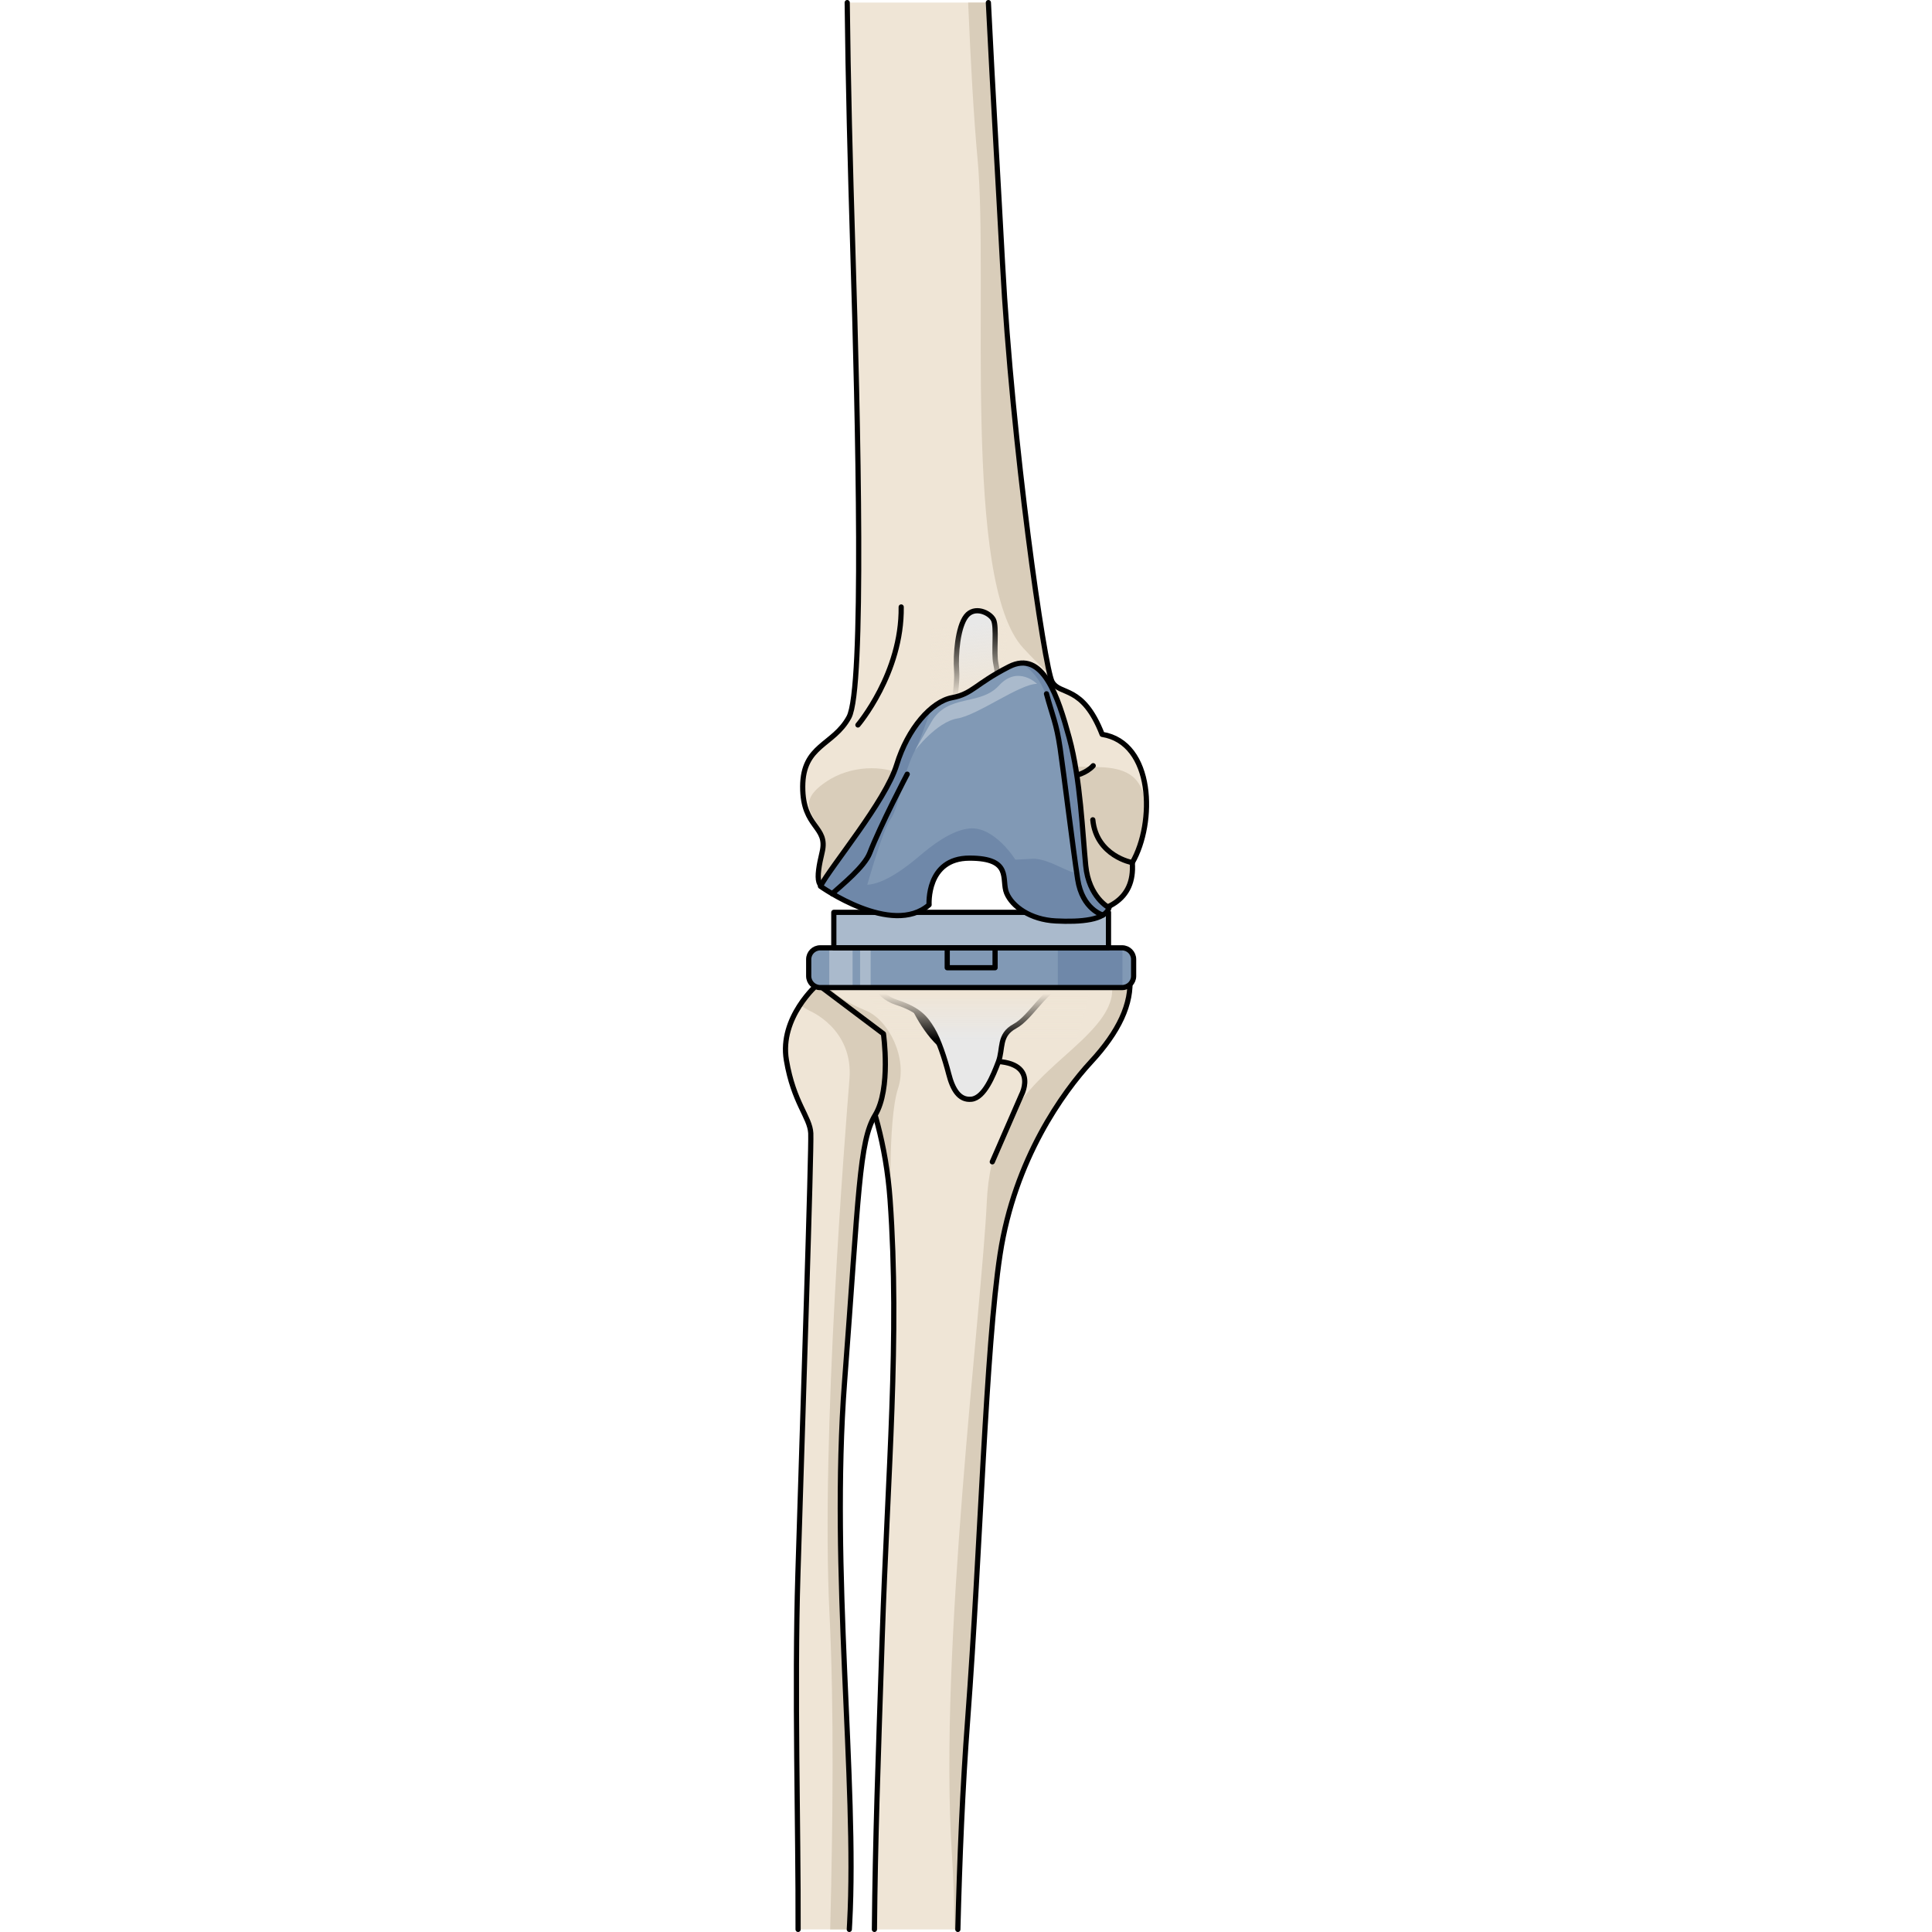 <?xml version="1.0" encoding="utf-8"?>
<!-- Created by: Science Figures, www.sciencefigures.org, Generator: Science Figures Editor -->
<!DOCTYPE svg PUBLIC "-//W3C//DTD SVG 1.1//EN" "http://www.w3.org/Graphics/SVG/1.1/DTD/svg11.dtd">
<svg version="1.1" id="Layer_1" xmlns="http://www.w3.org/2000/svg" xmlns:xlink="http://www.w3.org/1999/xlink" 
	 width="800px" height="800px" viewBox="0 0 70.481 371.813" enable-background="new 0 0 70.481 371.813"
	 xml:space="preserve">
<path fill="#EFE5D6" d="M66.748,187.97H5.952c3.927,8.054,13.171,21.85,14.674,42.877c1.902,26.644-0.454,52.537-1.504,84.063
	c-0.84,25.227-1.338,38.834-1.505,56.403h16.057c0.33-13.312,0.911-27.372,1.889-40.404c2.497-33.234,3.451-71.203,6.239-89.52
	c2.791-18.316,12.164-31.261,17.498-37.033c5.34-5.771,7.989-10.68,7.504-15.871C66.787,188.309,66.767,188.141,66.748,187.97z"/>
<g>
	<g>
		<g>
			<g>
				<g>
					<path fill="#EFE5D6" d="M13.451,47.831c1.023,33.556,2.25,84.676-0.737,90.191c-2.983,5.514-8.875,5.293-8.899,13.365
						c-0.021,8.071,4.955,7.525,3.738,12.618c-1.223,5.09-1.388,8.266,2.851,5.734c4.235-2.533,6.248-2.945,6.248-2.945
						s16.042-2.914,20.508-3.233c4.465-0.318,8.241,6.766,8.241,6.766s1.903,5.94,9.316,5.732
						c7.411-0.209,13.069-2.688,12.528-10.045c4.421-7.665,4.153-23.085-5.802-24.685c-3.769-9.684-8.172-7.403-9.637-10.149
						c-1.467-2.747-7.674-45.491-9.539-80.547C41.482,35.885,40.424,18.27,39.55,0.5H12.381
						C12.546,15.593,12.967,31.902,13.451,47.831z"/>
					<path fill="#D9CDBA" d="M67.245,166.013c2.201-3.811,3.957-11.528,1.018-15.552c-2.342-3.205-7.252-2.789-10.596-2.9
						c-3.902-0.131-6.982,0.722-10.595,1.913c-4.035,1.333-7.411,1.984-8.666,6.471c-0.742,2.653,0.816,7.99-3.202,8.738
						c-3.485,0.649-5.747-4.432-5.965-7.232c-0.303-3.875-2.04-6.205-5.397-7.996c-4.669-2.489-10.967-2.016-15.354,0.883
						c-7.992,5.283,0.567,7.39-0.936,13.667c-1.223,5.09-1.388,8.266,2.851,5.734c4.235-2.533,6.248-2.945,6.248-2.945
						s16.042-2.914,20.508-3.233c4.465-0.318,8.241,6.766,8.241,6.766s1.903,5.94,9.316,5.732
						C62.128,175.849,67.786,173.37,67.245,166.013z"/>
					<path fill="#D9CDBA" d="M37.48,30.777c2.13,22.962-3.055,81.089,8.764,93.927c1.787,1.939,3.384,3.523,4.817,4.823
						c-2.337-5.745-7.151-47.993-8.794-78.895C41.482,35.885,40.424,18.27,39.55,0.5h-3.895C36.14,12.075,36.729,22.67,37.48,30.777
						z"/>
					<path fill="none" stroke="#000000" stroke-linecap="round" stroke-linejoin="round" stroke-miterlimit="10" d="M12.38,0.5
						c0.166,15.092,0.586,31.403,1.071,47.331c1.023,33.556,2.25,84.676-0.737,90.191c-2.983,5.514-8.875,5.293-8.899,13.365
						c-0.021,8.071,4.955,7.525,3.738,12.618c-1.223,5.09-1.388,8.266,2.851,5.734c4.235-2.533,6.248-2.945,6.248-2.945
						s16.042-2.914,20.508-3.233c4.465-0.318,8.241,6.766,8.241,6.766s1.903,5.94,9.316,5.732
						c7.411-0.209,13.069-2.688,12.528-10.045c4.421-7.665,4.153-23.085-5.802-24.685c-3.769-9.684-8.172-7.403-9.637-10.149
						c-1.467-2.747-7.674-45.491-9.539-80.547C41.482,35.885,40.423,18.271,39.549,0.5"/>
					<path fill="none" stroke="#000000" stroke-linecap="round" stroke-linejoin="round" stroke-miterlimit="10" d="M67.245,166.013
						c0,0-6.918-1.237-7.6-8.243"/>
				</g>
				<path fill="none" stroke="#000000" stroke-linecap="round" stroke-linejoin="round" stroke-miterlimit="10" d="M51.804,149.662
					c0,0,5.306,0.515,7.915-2.301"/>
				<path fill="none" stroke="#000000" stroke-linecap="round" stroke-linejoin="round" stroke-miterlimit="10" d="M14.441,139.519
					c0,0,8.493-9.965,8.328-22.706"/>
			</g>
			<g>
				<path fill="#D9CDBA" d="M9.984,195.68c0.18,0.346,0.36,0.696,0.543,1.055c0.136,0.265,0.27,0.526,0.406,0.798
					c0.292,0.578,0.585,1.169,0.881,1.777c0.101,0.207,0.2,0.419,0.301,0.629c0.248,0.518,0.496,1.046,0.743,1.584
					c0.096,0.206,0.19,0.408,0.286,0.619c0.311,0.686,0.619,1.392,0.926,2.111c0.093,0.219,0.185,0.439,0.277,0.661
					c0.285,0.683,0.567,1.378,0.844,2.091c0.044,0.113,0.09,0.224,0.135,0.34c0.307,0.797,0.605,1.619,0.898,2.455
					c0.08,0.227,0.159,0.453,0.237,0.684c0.292,0.855,0.578,1.725,0.852,2.618c0.041,0.133,0.078,0.271,0.118,0.403
					c0.245,0.814,0.479,1.648,0.705,2.496c0.058,0.217,0.117,0.43,0.173,0.65c0.243,0.947,0.474,1.913,0.689,2.9
					c0.044,0.203,0.085,0.41,0.128,0.614c0.19,0.909,0.368,1.834,0.531,2.776c0.028,0.164,0.06,0.325,0.088,0.491
					c0.174,1.049,0.327,2.122,0.463,3.214c0.031,0.248,0.059,0.498,0.088,0.747c0.13,1.132,0.247,2.276,0.331,3.452
					c0.078,1.094,0.138,2.184,0.202,3.275l0.006,0.006c0,0-0.742-18.343,1.335-24.681c1.888-5.777-1.774-13.145-6.212-14.963
					c-4.574-1.877-6.943-3.703-8.704-6.515H5.952C6.999,190.117,8.428,192.688,9.984,195.68z"/>
				<g>
					<path fill="#D9CDBA" d="M66.748,187.97h-4.03c1.144,2.102,1.038,5.174-2.28,9.158c-7.11,8.538-20.262,13.782-21.193,34.12
						c-0.929,20.341-9.295,86.133-6.719,125.601c0.321,4.909,0.462,9.742,0.478,14.465h0.671c0.33-13.312,0.911-27.372,1.889-40.404
						c2.497-33.234,3.451-71.203,6.239-89.52c2.791-18.316,12.164-31.261,17.498-37.033c5.34-5.771,7.989-10.68,7.504-15.871
						C66.787,188.309,66.767,188.141,66.748,187.97z"/>
				</g>
				<path fill="none" stroke="#000000" stroke-linecap="round" stroke-linejoin="round" stroke-miterlimit="10" d="M17.616,371.313
					c0.168-17.571,0.666-31.174,1.506-56.403c1.051-31.526,3.406-57.42,1.504-84.063c-1.503-21.021-10.748-34.821-14.677-42.876
					l60.798-0.001c0.485,5.19-2.108,10.615-7.448,16.387c-5.334,5.772-14.707,18.717-17.498,37.033
					c-2.788,18.316-3.742,56.285-6.239,89.52c-0.978,13.031-1.56,27.094-1.89,40.404"/>
				<path fill="#EFE5D6" d="M6.678,189.418c0,0-7.394,6.365-6.004,14.607c1.393,8.244,4.538,10.935,4.693,14.07
					c0.153,3.136-1.55,54.807-2.474,84.694c-0.706,22.837,0.1,48.839,0.032,68.523h9.858c0.022-0.412,0.046-0.828,0.068-1.237
					c1.461-27.135-3.748-67.771-0.98-104.149c2.768-36.383,2.781-46.229,5.885-51.326c3.101-5.102,1.597-15.643,1.597-15.643
					L6.678,189.418z"/>
				<path fill="#D9CDBA" d="M6.678,189.418c0,0-2.298,3.049-3.551,3.947l1.962,1.14c0,0,8.506,3.44,7.724,13.161
					c-0.781,9.724-5.526,68.862-3.848,102.839c0.905,18.318,0.648,40.714,0.138,60.809h3.68c0.022-0.412,0.046-0.828,0.068-1.237
					c1.461-27.135-3.748-67.771-0.98-104.149c2.768-36.383,2.781-46.229,5.885-51.326c3.101-5.102,1.597-15.643,1.597-15.643
					L6.678,189.418z"/>
				<path fill="none" stroke="#000000" stroke-linecap="round" stroke-linejoin="round" stroke-miterlimit="10" d="M12.784,371.313
					c0.023-0.414,0.045-0.826,0.067-1.237c1.461-27.135-3.748-67.771-0.98-104.149c2.768-36.383,2.781-46.229,5.885-51.326
					c3.101-5.102,1.597-15.643,1.597-15.643l-12.674-9.54c0,0-7.394,6.365-6.004,14.607c1.393,8.244,4.538,10.935,4.693,14.07
					c0.153,3.136-1.55,54.807-2.474,84.694c-0.705,22.834,0.101,48.841,0.033,68.523"/>
				<path fill="none" stroke="#000000" stroke-linecap="round" stroke-linejoin="round" stroke-miterlimit="10" d="M22.939,187.97
					c0,0,4.614,17.076,15.681,16.322c11.068-0.756,7.316,6.365,7.316,6.365l-5.635,12.938"/>
			</g>
		</g>
	</g>
</g>
<g>
	<g>
		<path fill="#E8E8E8" d="M32.293,141.467c0-2.061,1.373-9.153,1.144-12.356c-0.229-3.202,0.229-8.464,1.83-10.524
			c1.602-2.06,4.575-0.687,5.263,0.686c0.686,1.373,0,6.406,0.457,8.466c0.458,2.059,0.458,4.804,0.458,7.321
			s0.229,10.066,0.229,10.066l-10.296,0.458L32.293,141.467z"/>
		<path fill="none" stroke="#000000" stroke-linecap="round" stroke-linejoin="round" stroke-miterlimit="10" d="M32.293,141.467
			c0-2.061,1.373-9.153,1.144-12.356c-0.229-3.202,0.229-8.464,1.83-10.524c1.602-2.06,4.575-0.687,5.263,0.686
			c0.686,1.373,0,6.406,0.457,8.466c0.458,2.059,0.458,4.804,0.458,7.321s0.229,10.066,0.229,10.066l-10.296,0.458L32.293,141.467z"
			/>
	</g>
	<g>
		<path fill="#E8E8E8" d="M17.218,187.452c0,0,0.244,4.017,4.653,5.45c4.409,1.434,5.633,3.154,6.858,5.161
			c1.225,2.008,2.449,5.737,3.184,8.604c0.735,2.867,1.959,5.16,4.409,4.874c2.448-0.285,4.163-4.589,5.143-7.168
			c0.979-2.582,0-5.163,3.184-6.883c3.184-1.722,5.879-7.457,10.042-8.604C58.853,187.74,17.218,187.452,17.218,187.452z"/>
		<path fill="none" stroke="#000000" stroke-linecap="round" stroke-linejoin="round" stroke-miterlimit="10" d="M17.218,187.452
			c0,0,0.244,4.017,4.653,5.45c4.409,1.434,5.633,3.154,6.858,5.161c1.225,2.008,2.449,5.737,3.184,8.604
			c0.735,2.867,1.959,5.16,4.409,4.874c2.448-0.285,4.163-4.589,5.143-7.168c0.979-2.582,0-5.163,3.184-6.883
			c3.184-1.722,5.879-7.457,10.042-8.604C58.853,187.74,17.218,187.452,17.218,187.452z"/>
	</g>
	<linearGradient id="SVGID_1_" gradientUnits="userSpaceOnUse" x1="36.462" y1="133.914" x2="34.849" y2="120.207">
		<stop  offset="0" style="stop-color:#EFE5D6"/>
		<stop  offset="1" style="stop-color:#EFE5D6;stop-opacity:0"/>
	</linearGradient>
	<rect x="28.308" y="118.021" fill="url(#SVGID_1_)" width="14.781" height="18.813"/>
	<g>
		<g>
			<path fill="#8199B5" d="M4.968,187.84c0,1.225,0.993,2.218,2.218,2.218h58.094c1.225,0,2.218-0.993,2.218-2.218v-3.213
				c0-1.224-0.993-2.217-2.218-2.217H7.186c-1.225,0-2.218,0.993-2.218,2.217V187.84z"/>
			<path fill="#6F88A9" d="M65.352,190.051c-0.024,0-0.048,0.007-0.072,0.007h-12.37v-7.648h12.37c0.024,0,0.048,0.006,0.072,0.007
				V190.051z"/>
			<path fill="#AABACC" d="M8.928,182.409v7.648h4.485v-7.648H8.928z M16.885,182.409H14.86v7.648h2.025V182.409z"/>
			<rect x="9.801" y="175.583" fill="#AABACC" width="52.862" height="6.826"/>
			
				<rect x="9.801" y="175.583" fill="none" stroke="#000000" stroke-linecap="round" stroke-linejoin="round" stroke-miterlimit="10" width="52.862" height="6.826"/>
			
				<rect x="31.628" y="182.409" fill="none" stroke="#000000" stroke-linecap="round" stroke-linejoin="round" stroke-miterlimit="10" width="9.208" height="3.827"/>
			
				<linearGradient id="SVGID_2_" gradientUnits="userSpaceOnUse" x1="-8439.816" y1="191.225" x2="-8439.816" y2="199.936" gradientTransform="matrix(-1 0 0 1 -8402.546 0)">
				<stop  offset="0" style="stop-color:#EFE5D6"/>
				<stop  offset="1" style="stop-color:#EFE5D6;stop-opacity:0"/>
			</linearGradient>
			<polygon fill="url(#SVGID_2_)" points="23.353,201.183 56.159,201.183 59.339,190.058 15.203,190.058 			"/>
			<path fill="#8199B5" d="M62.762,174.69c0,0-3.874-1.967-4.483-8.113s-1.002-16.648-3.165-24.564s-5.056-17.049-11.601-13.701
				c-6.547,3.348-7.004,5.219-10.961,5.958c-3.958,0.74-8.524,5.916-10.656,12.918S9.166,166.818,7.23,170.558
				c0,0,13.751,9.817,20.906,3.576c0,0-0.584-8.987,7.777-8.987c8.36,0,6.076,4.158,7.143,6.726
				c1.065,2.566,4.566,5.115,9.438,5.363C57.365,177.482,62.069,177.074,62.762,174.69z"/>
			<path fill="#6F88A9" d="M28.759,136.181c-1.217,2.545-1.96,5.578-3.35,8.259c-2.333,4.5-3.167,11.166-4.667,13.166
				s-4.5,12.667-4.5,12.667c3.333-0.167,7.667-3.5,10-5.5s6.167-5,9.667-5.333c4.822-0.459,8.833,6,8.833,6s0,0,3.333-0.167
				c3.333-0.167,8.658,3.949,8.334,2.167c-0.324-1.782-1.334-13.167-2.167-17.167s-1.667-9.833-3.167-15.167
				c-1.09-3.875-2.974-5.988-5.136-7.494c4.874-0.229,7.299,7.54,9.174,14.401c2.163,7.916,2.556,18.419,3.165,24.564
				s4.483,8.113,4.483,8.113c-0.692,2.383-5.396,2.792-10.269,2.544c-4.871-0.248-8.372-2.796-9.438-5.363
				c-1.066-2.568,1.218-6.726-7.143-6.726c-8.361,0-7.777,8.987-7.777,8.987c-7.154,6.241-20.906-3.576-20.906-3.576
				c1.936-3.739,12.534-16.367,14.665-23.369C23.361,142.373,25.979,138.421,28.759,136.181z"/>
			<path fill="none" stroke="#000000" stroke-linecap="round" stroke-linejoin="round" stroke-miterlimit="10" d="M62.762,174.69
				c0,0-3.874-1.967-4.483-8.113s-1.002-16.648-3.165-24.564s-5.056-17.049-11.601-13.701c-6.547,3.348-7.004,5.219-10.961,5.958
				c-3.958,0.74-8.524,5.916-10.656,12.918S9.166,166.818,7.23,170.558c0,0,13.751,9.817,20.906,3.576c0,0-0.584-8.987,7.777-8.987
				c8.36,0,6.076,4.158,7.143,6.726c1.065,2.566,4.566,5.115,9.438,5.363C57.365,177.482,62.069,177.074,62.762,174.69z"/>
			<path fill="none" stroke="#000000" stroke-linecap="round" stroke-linejoin="round" stroke-miterlimit="10" d="M61.584,176.104
				c0,0-3.952-1.055-4.851-6.883c-0.9-5.829-2.648-20.254-3.377-25.208c-0.729-4.954-1.455-6.133-2.623-10.491"/>
			<path fill="none" stroke="#000000" stroke-linecap="round" stroke-linejoin="round" stroke-miterlimit="10" d="M23.929,148.99
				c0,0-5.109,9.723-7.219,15.192c-1.007,2.612-5.325,6.099-7.219,7.812"/>
			<path fill="#AABACC" d="M48.909,131.606c0,0-3.666-3.667-7.334,0.333c-3.666,4-9.833,1.501-13,7c-3.167,5.5-3.167,5.5-3.167,5.5
				s4.167-5.5,8.167-6.167C37.575,137.606,45.575,131.606,48.909,131.606z"/>
			<path fill="none" stroke="#000000" stroke-linecap="round" stroke-linejoin="round" stroke-miterlimit="10" d="M4.968,187.84
				c0,1.225,0.993,2.218,2.218,2.218h58.094c1.225,0,2.218-0.993,2.218-2.218v-3.213c0-1.224-0.993-2.217-2.218-2.217H7.186
				c-1.225,0-2.218,0.993-2.218,2.217V187.84z"/>
		</g>
	</g>
</g>
</svg>